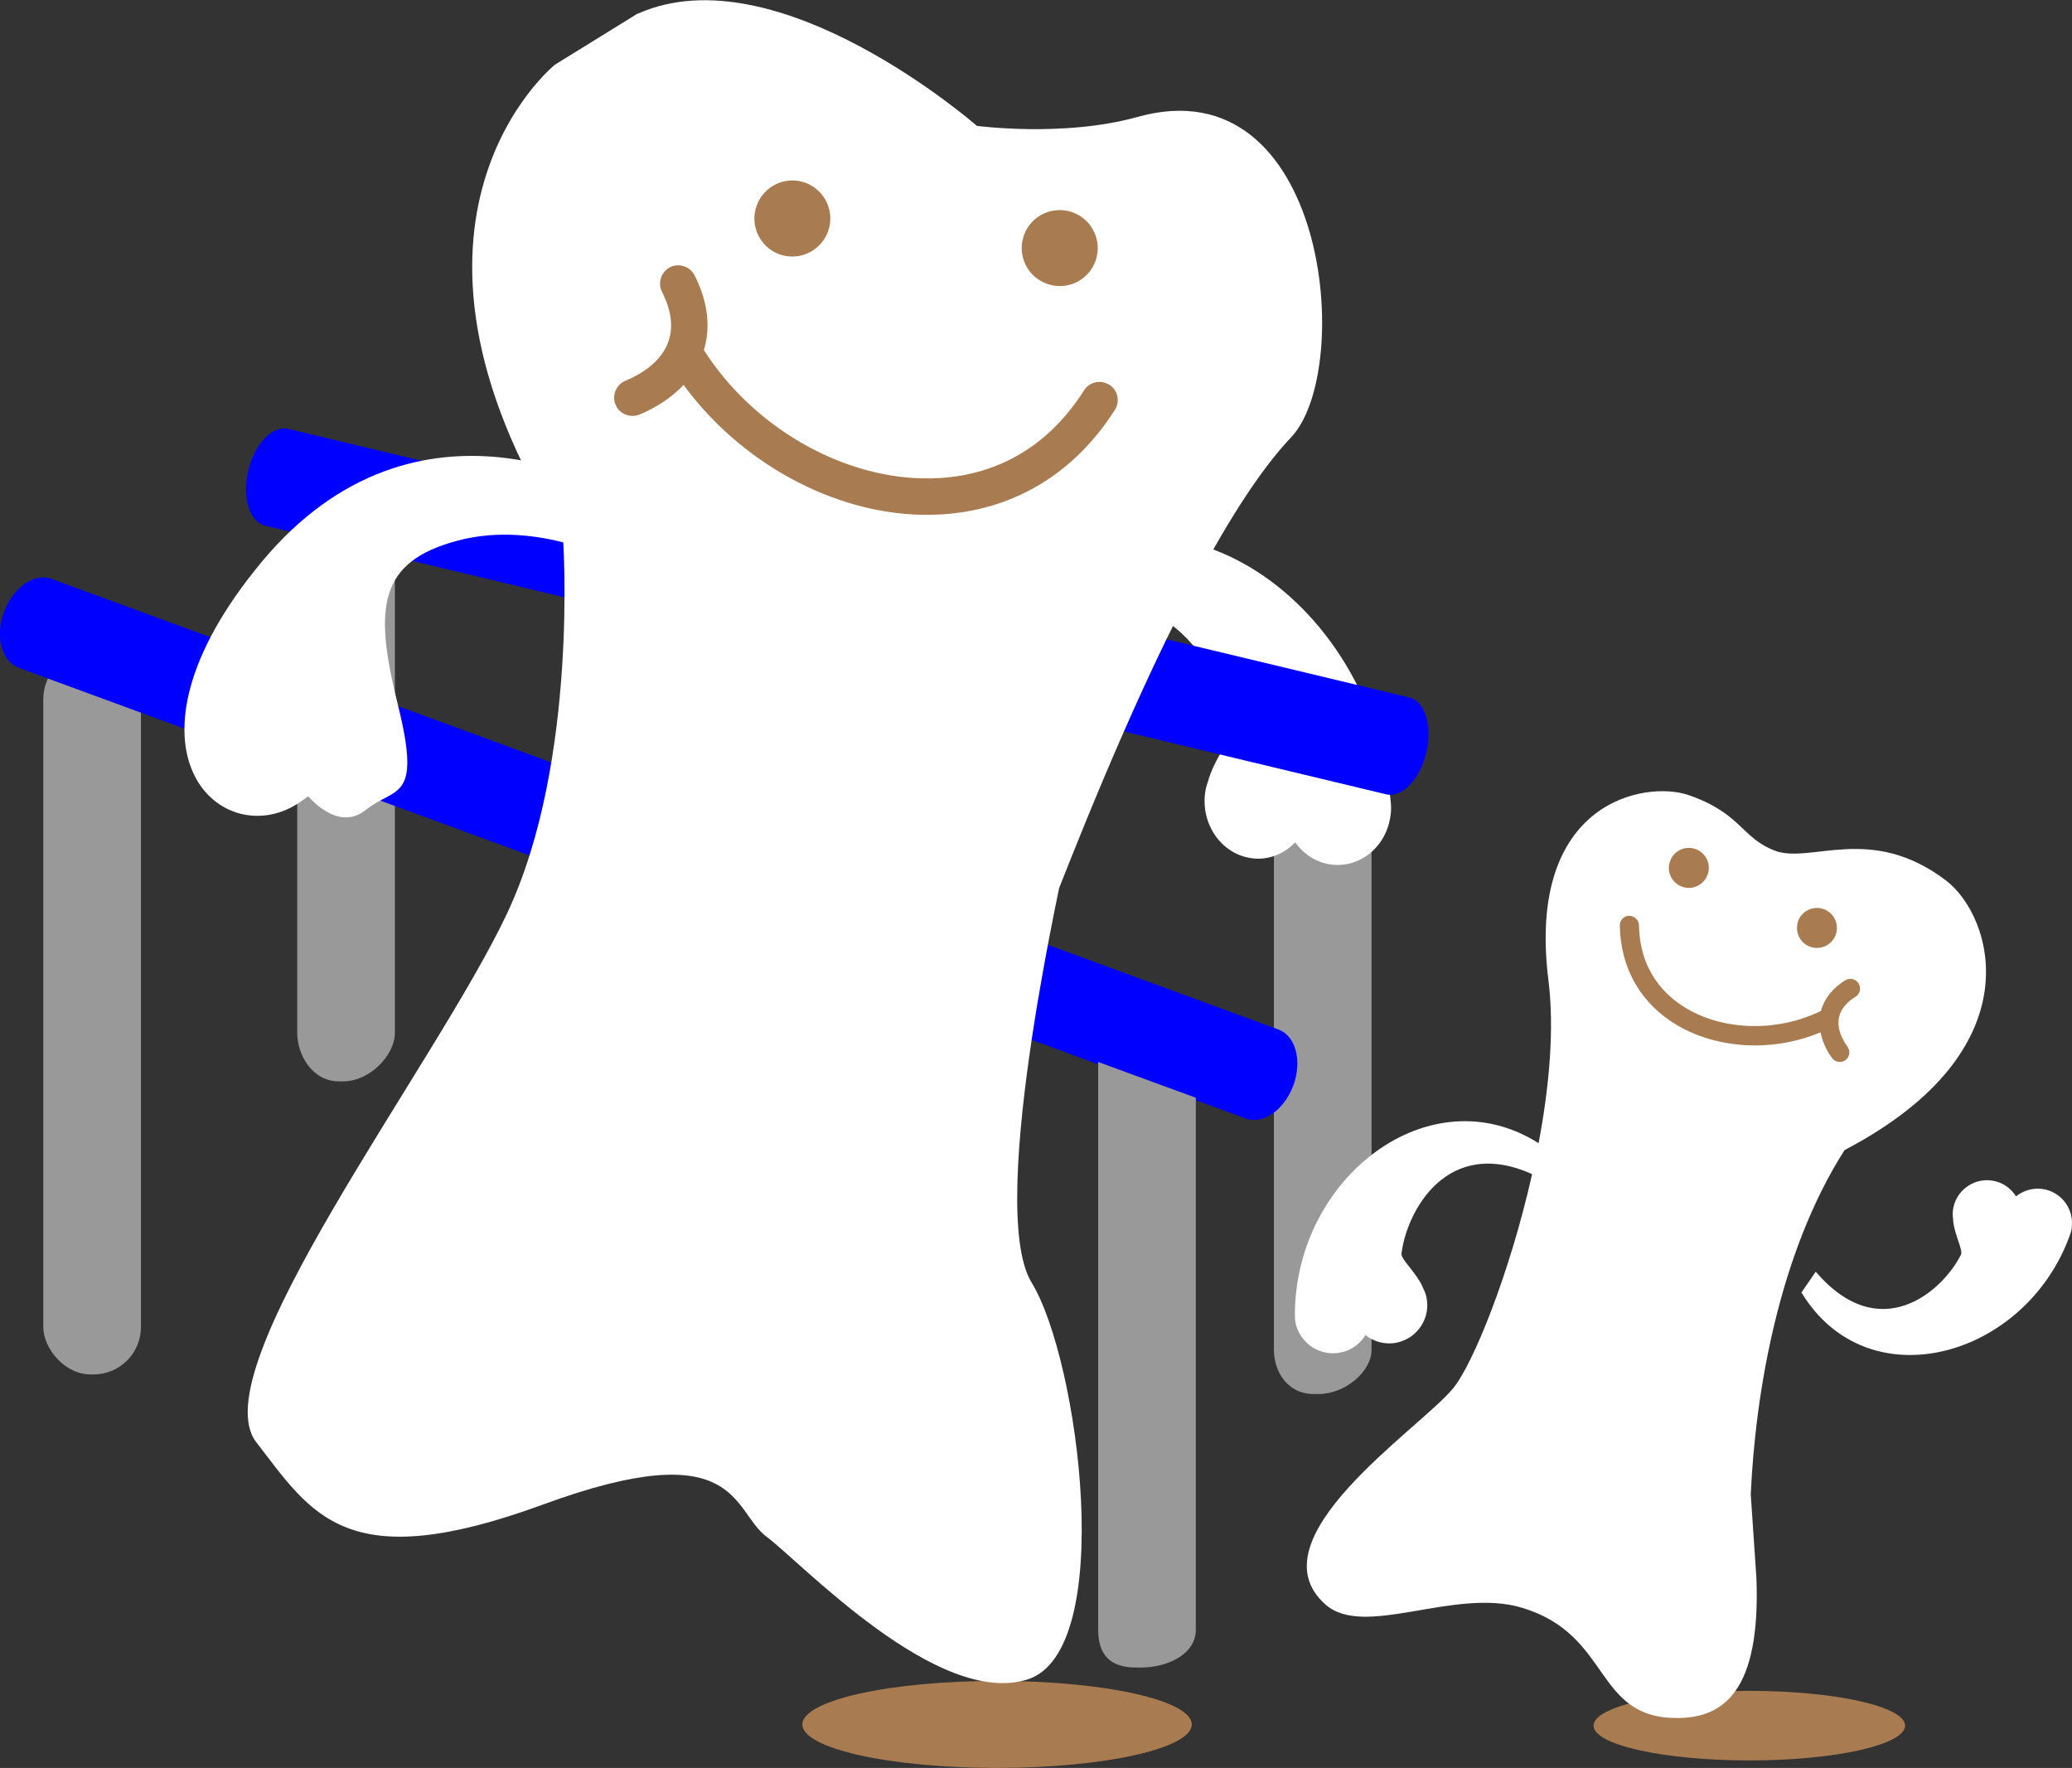 <?xml version="1.0" encoding="UTF-8"?><svg xmlns="http://www.w3.org/2000/svg" viewBox="0 0 204.32 174.32"><rect x="0" y="0" width="204.32" height="174.32" fill="#333333" stroke="none"/><defs><style>.d{fill:#fff;}.e{fill:#a87b50;}.f{fill:blue;}.g{fill:#999;}</style></defs><g id="a"/><g id="b"><g id="c"><g><rect class="g" x="4.27" y="64.25" width="9.63" height="71.27" rx="4.67" ry="4.67"/><path class="g" d="M38.94,101.85c0,2.18-2.48,4.77-5.06,4.77h-.49c-2.58,0-4.08-2.6-4.08-4.77V49.94c0-2.18,1.5-4.95,4.08-4.95h.49c2.58,0,5.06,2.77,5.06,4.95v51.92Z"/><path class="g" d="M135.25,133.08c0,2.18-2.63,4.37-5.21,4.37h-.49c-2.58,0-3.93-2.19-3.93-4.37v-51.91c0-2.18,1.35-5.35,3.93-5.35h.49c2.58,0,5.21,3.17,5.21,5.35v51.91Z"/><path class="e" d="M117.52,170.03c0,2.36-8.6,4.29-19.2,4.29s-19.2-1.92-19.2-4.29,8.59-4.29,19.2-4.29,19.2,1.92,19.2,4.29"/><path class="e" d="M187.86,170.15c0,1.89-6.88,3.43-15.36,3.43s-15.36-1.54-15.36-3.43,6.88-3.43,15.36-3.43,15.36,1.54,15.36,3.43"/><path class="d" d="M137.14,80.23c-.31,3.12-2.91,5.36-5.81,5.02-1.49-.17-2.76-1.01-3.61-2.19-1.09,1.12-2.6,1.77-4.22,1.57-2.9-.34-4.99-3.13-4.69-6.25,.05-.52,.19-1.02,.36-1.47,.02-.07,.02-.13,.05-.2,.76-2.33,2.55-4.32,2.38-5.13-1.37-6.46-8.67-17.93-21.02-8.4l-1.37-3.89c13.89-14.95,35.77-1.62,37.92,19.65h0c.05,.42,.06,.85,.02,1.28"/><path class="d" d="M191.95,86.86c-7.48-5.73-13.43-1.61-16.98-3-3.28-1.28-3.26-3.66-8.45-5.46-4.25-1.47-16.04,.56-13.83,18.26,.6,4.77,.09,10.46-.97,16.06-10.69-6.78-23.97,3.3-24.03,16.86,0,.29,0,.59,.07,.88,.44,2.03,2.45,3.33,4.48,2.89,1.05-.22,1.89-.87,2.41-1.71,.85,.67,1.97,.98,3.11,.74,2.04-.44,3.34-2.45,2.9-4.48-.07-.33-.2-.64-.35-.93-.02-.05-.03-.09-.05-.14-.71-1.48-2.13-2.67-2.06-3.22,.5-4.14,4.46-11.62,12.88-7.84-2.2,9.81-5.82,18.75-7.82,21.16-3.33,4.01-19.86,14.83-12.55,21.28,3.83,3.39,12.67-1.69,19.35,.31,8.95,2.67,7.04,10.93,15.39,10.88,4.5-.03,8.17-2.64,7.75-13.79l-.56-8.27c.46-9.93,2.72-23.7,9.25-33.94,18.96-9.92,14.54-23.11,10.04-26.55"/><path class="d" d="M204.29,121.04c.25-1.86-1.06-3.57-2.92-3.81-.96-.12-1.87,.17-2.57,.73-.52-.82-1.38-1.43-2.41-1.56-1.86-.25-3.57,1.06-3.81,2.92-.04,.31-.02,.62,.02,.91,0,.04,0,.08,0,.12,.15,1.47,.99,2.91,.77,3.36-1.77,3.55-7.95,9.12-14.32,1.68l-1.41,2.05c6.57,10.83,22.13,6.41,26.47-5.65h0c.09-.24,.16-.48,.19-.74"/><g><path class="e" d="M177.24,91.11c-.21,1.07,.48,2.11,1.54,2.32,1.07,.21,2.11-.48,2.32-1.55,.21-1.07-.48-2.11-1.55-2.32-1.06-.21-2.11,.48-2.32,1.55"/><path class="e" d="M164.6,85.19c-.21,1.06,.48,2.1,1.55,2.32,1.06,.21,2.1-.48,2.32-1.55,.21-1.07-.48-2.11-1.55-2.32-1.06-.22-2.1,.48-2.31,1.55"/><path class="e" d="M183.27,96.96c-.27-.44-.86-.58-1.3-.31-1.27,.78-2.08,1.83-2.41,3.03-4.19,2.05-9.41,1.99-13.19-.21-2.13-1.24-4.67-3.69-4.75-8.25-.01-.52-.44-.89-.96-.93-.52,0-.94,.44-.93,.96,.07,4.25,2.09,7.75,5.69,9.86,2.24,1.31,4.94,1.97,7.67,1.97,2.19,0,4.4-.44,6.43-1.29,.17,.84,.53,1.69,1.13,2.52,.19,.26,.48,.4,.77,.4,.19,0,.38-.06,.55-.17,.43-.31,.52-.9,.22-1.32-.73-1.02-1.03-2.01-.85-2.88,.16-.8,.71-1.49,1.63-2.06,.45-.27,.58-.86,.31-1.3"/></g><path class="f" d="M127.53,107.03c-.89,2.42-2.99,3.88-4.68,3.26L1.86,65.85c-1.7-.63-2.36-3.09-1.47-5.52H.4c.89-2.42,2.99-3.88,4.69-3.25l120.98,44.43c1.7,.62,2.35,3.09,1.47,5.51h0Z"/><path class="f" d="M140.65,74.22c-.63,2.63-2.4,4.47-3.96,4.1L26.15,51.83c-1.55-.37-2.3-2.81-1.67-5.44h0c.63-2.64,2.4-4.47,3.95-4.1l110.54,26.48c1.56,.37,2.3,2.81,1.67,5.45h0Z"/><path class="d" d="M62.89,1.33l-8.17,5.05s-18.87,15.17,.79,46.49c0,0,1.62,22.09-5.52,37.22-7.14,15.13-30.24,44.96-24.72,52.11,5.52,7.15,8.85,13.27,28.27,6.15,19.42-7.13,18.61,.61,22.05,3.17,3.44,2.57,16.86,16.86,25.72,14.08,8.86-2.78,5.09-31.51,.42-39.13-4.67-7.62,3.68-42.89,3.19-41.35-6.49,20.32,9.3-28.22,22.38-41.98,6.34-6.67,3.61-36.85-15.13-31.61-7.24,2.03-15.84,.88-15.84,.88,0,0-19.66-17.21-33.43-11.06Z"/><g><path class="e" d="M81.65,22.83c-.71,1.94-2.86,2.95-4.81,2.24-1.94-.72-2.93-2.87-2.22-4.81,.71-1.95,2.86-2.95,4.8-2.24,1.95,.73,2.94,2.87,2.23,4.81"/><path class="e" d="M108.02,25.75c-.71,1.94-2.86,2.95-4.81,2.22-1.94-.7-2.94-2.85-2.23-4.8,.71-1.95,2.87-2.93,4.8-2.23,1.95,.71,2.95,2.87,2.24,4.81"/><path class="e" d="M109.37,37.93c-.84-.52-1.95-.28-2.48,.57-4.65,7.32-11.22,8.77-15.88,8.67-8.3-.16-16.84-5.2-21.6-12.65,.69-2.27,.39-4.82-.92-7.37-.45-.89-1.54-1.24-2.42-.8-.88,.47-1.23,1.53-.79,2.43,.94,1.84,1.14,3.51,.61,4.96-.58,1.57-2.03,2.89-4.23,3.81-.91,.39-1.35,1.45-.95,2.37,.28,.68,.95,1.09,1.66,1.09,.23,0,.47-.05,.71-.14,1.78-.75,3.23-1.75,4.33-2.92,5.55,7.6,14.65,12.65,23.54,12.81,.16,0,.32,0,.48,0,7.71,0,14.27-3.66,18.51-10.35,.53-.84,.29-1.95-.56-2.49"/></g><path class="g" d="M117.92,160.68c0,2.46-2.83,3.74-5.41,3.74h-.49c-2.58,0-3.73-1.28-3.73-3.74v-58.52c0,1.16,2.64,4.13,7.03,4.13l2.6,1.2c1.93,0,0-2.46,0,0v53.18Z"/><path class="d" d="M60.92,48.77s-19.59-12.04-35.12,6.64c-15.52,18.68-3.73,29,3.9,23.6,7.62-5.41,.49-.74,.49-.74,0,0,3,3.92,5.9,1.58,2.9-2.34,5.54-.75,3.14-10.38-2.4-9.63-1.9-14.11,5.96-16.18,7.86-2.06,15.55,2.12,15.56,2.12l.66-5.17"/><polygon class="f" points="105.25 103.6 119.84 108.94 119.84 102.36 104.93 98.3 105.25 103.6"/></g></g></g></svg>